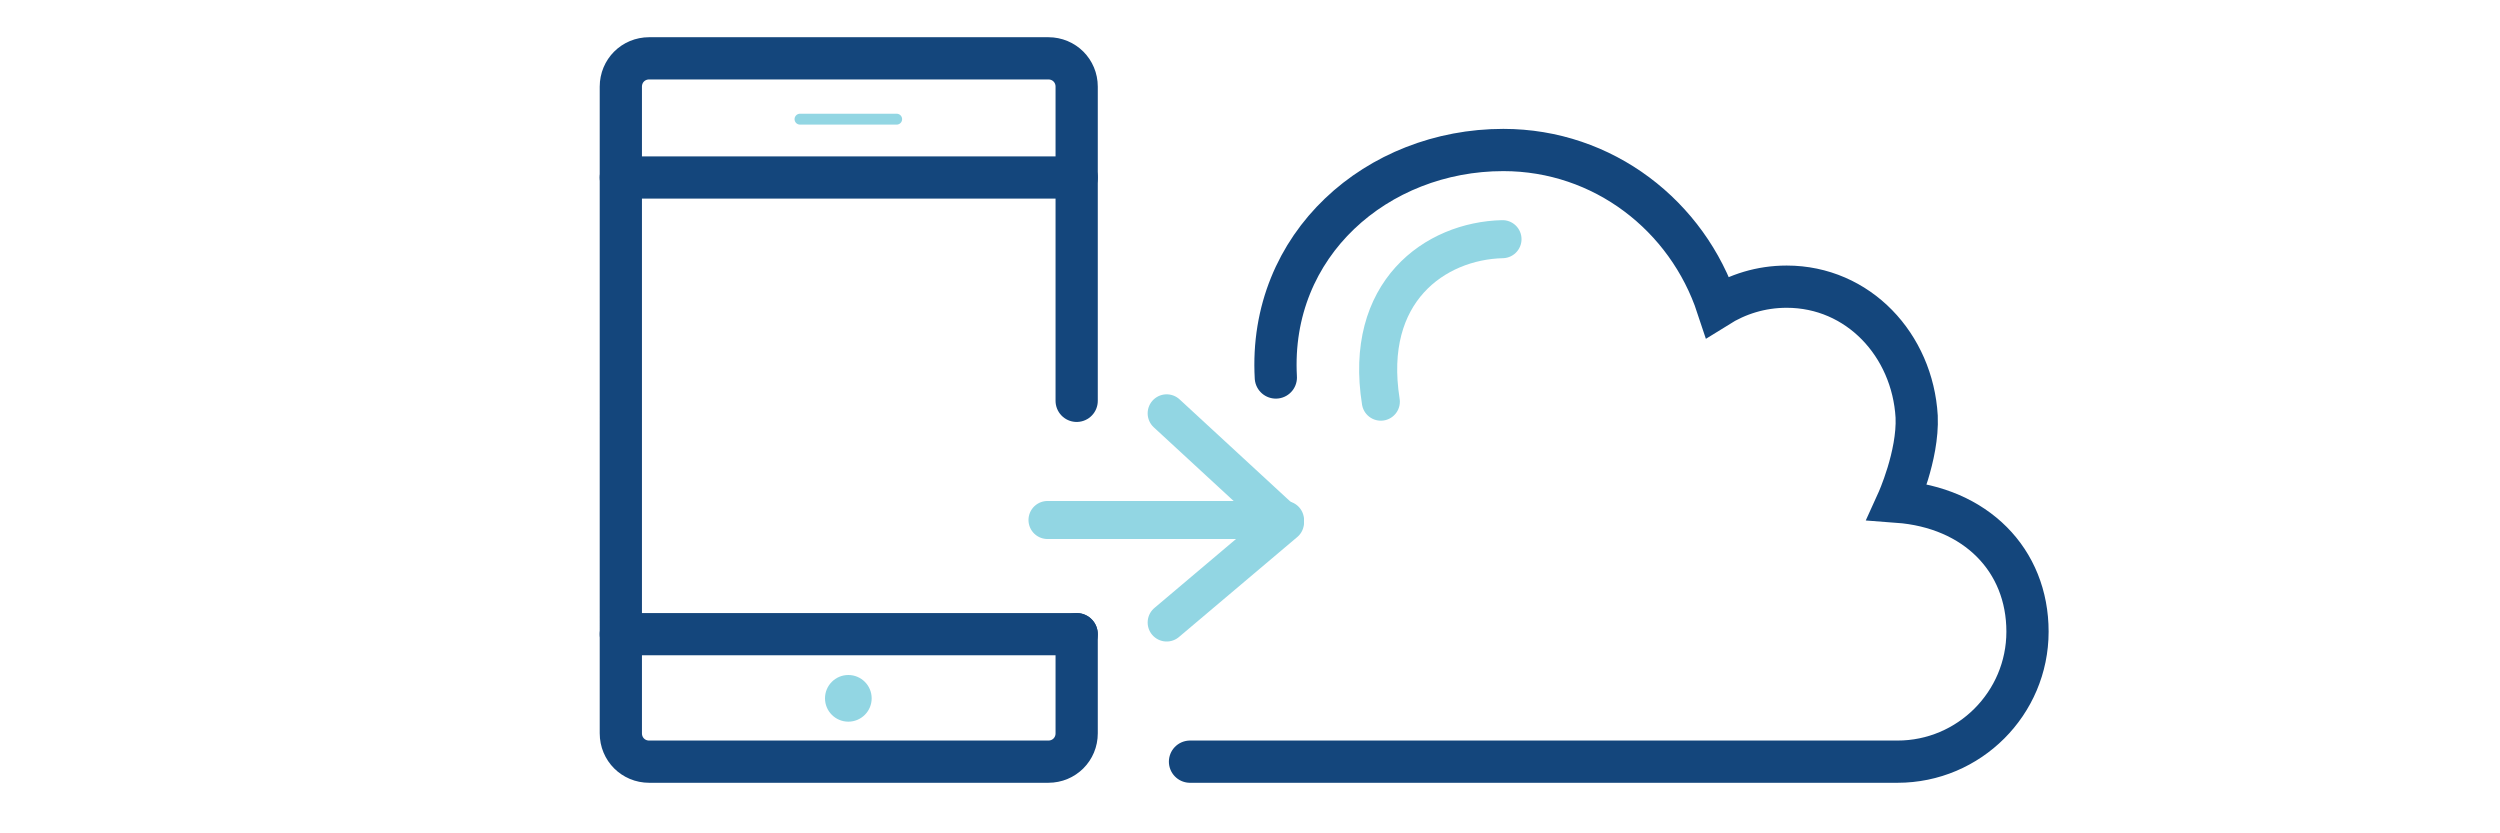 <?xml version="1.0" encoding="utf-8"?>
<!-- Generator: Adobe Illustrator 21.1.0, SVG Export Plug-In . SVG Version: 6.00 Build 0)  -->
<svg version="1.1" id="Layer_1" xmlns="http://www.w3.org/2000/svg" xmlns:xlink="http://www.w3.org/1999/xlink" x="0px" y="0px"
	 viewBox="0 0 300 100" style="enable-background:new 0 0 300 100;" xml:space="preserve">
<style type="text/css">
	.st0{fill:none;stroke:#92D6E3;stroke-width:4.077;stroke-linecap:round;stroke-miterlimit:10;}
	.st1{fill:none;stroke:#14467C;stroke-width:4.631;stroke-linecap:round;stroke-linejoin:round;stroke-miterlimit:10;}
	.st2{fill:none;stroke:#14467C;stroke-width:5.068;stroke-linecap:round;stroke-miterlimit:10;}
	.st3{fill:none;stroke:#92D6E3;stroke-width:4.566;stroke-linecap:round;stroke-miterlimit:10;}
	.st4{fill:none;stroke:#92D6E3;stroke-width:4.396;stroke-linecap:round;stroke-miterlimit:10;}
	.st5{fill:none;stroke:#92D6E3;stroke-width:1.307;stroke-linecap:round;stroke-miterlimit:10;}
	.st6{fill:#92D6E3;}
	.st7{fill:none;stroke:#92D6E3;stroke-width:4.564;stroke-linecap:round;stroke-linejoin:round;stroke-miterlimit:10;}
	.st8{fill:none;stroke:#13477C;stroke-width:4.455;stroke-linecap:round;stroke-linejoin:round;stroke-miterlimit:10;}
	.st9{fill:#93D6E3;}
	.st10{fill:none;stroke:#93D6E3;stroke-width:3.818;stroke-linecap:round;stroke-miterlimit:10;}
	.st11{fill:none;stroke:#93D6E3;stroke-width:3.818;stroke-linecap:round;stroke-linejoin:round;stroke-miterlimit:10;}
	.st12{fill:none;stroke:#14467C;stroke-width:5.062;stroke-linecap:round;stroke-miterlimit:10;}
	.st13{fill:none;stroke:#92D6E3;stroke-width:4.561;stroke-linecap:round;stroke-miterlimit:10;}
	.st14{fill:none;stroke:#92D6E3;stroke-width:4.559;stroke-linecap:round;stroke-linejoin:round;stroke-miterlimit:10;}
	.st15{fill:none;stroke:#92D6E3;stroke-width:3.486;stroke-linecap:round;stroke-miterlimit:10;}
	.st16{fill:none;stroke:#93D6E3;stroke-width:3.955;stroke-linecap:round;stroke-miterlimit:10;}
	.st17{fill:none;stroke:#13477C;stroke-width:4.787;stroke-linecap:round;stroke-miterlimit:10;}
	.st18{fill:#FFFFFF;stroke:#93D6E3;stroke-width:3.955;stroke-linecap:round;stroke-miterlimit:10;}
	.st19{fill:none;stroke:#93D6E3;stroke-width:3.955;stroke-linecap:round;stroke-linejoin:round;stroke-miterlimit:10;}
	.st20{fill:none;stroke:#13477C;stroke-width:5.024;stroke-linecap:round;stroke-miterlimit:10;}
	.st21{fill:none;stroke:#13477C;stroke-width:4.509;stroke-linecap:round;stroke-miterlimit:10;}
	.st22{fill:none;stroke:#93D6E3;stroke-width:4.42;stroke-linecap:round;stroke-linejoin:round;stroke-miterlimit:10;}
	.st23{fill:none;stroke:#13477C;stroke-width:10.377;stroke-linecap:round;stroke-miterlimit:10;}
</style>
<g>
	<g>
		<path class="st0" d="M270.4,237c3-3.6,7.6-5.9,12.7-5.9c9.1,0,16.5,7.4,16.5,16.5c0,3.4-1,6.6-2.8,9.2c-0.5,0.8-1.1,1.5-1.8,2.2"
			/>
		<path class="st0" d="M245,253c-0.7-2.7-1.8-8.9-0.5-14.7c3.9-17.5,19.9-30.5,38.7-30.5c21.9,0,39.7,17.8,39.7,39.7
			c0,8-2.4,15.7-6.8,22.2c-4.7,7-11.4,12.1-19,15"/>
		<path class="st0" d="M256.3,254.3c-0.6-2.3-0.9-4.6-0.9-7.1c0-15.4,12.4-27.8,27.8-27.8s27.8,12.4,27.8,27.8
			c0,13.2-9.2,24.3-21.6,27.1"/>
	</g>
	<polyline class="st1" points="248.2,286.7 287.4,258.9 268.7,244.4 268.7,301.4 287.4,286.9 248.1,259.1 	"/>
</g>
<g>
	<path class="st2" d="M142.8,91.4h84.9c8.6,0,15.6-7,15.6-15.6s-6.2-14.9-15.6-15.6c0,0,2.5-5.5,2.3-10.2c-0.5-8.6-7-15.6-15.6-15.6
		c-3.1,0-5.9,0.9-8.3,2.4C202.5,25.9,192.4,18,180.4,18c-15.1,0-28.2,11.3-27.3,27.3"/>
	<path class="st3" d="M180.3,28.7c-8.1,0.2-16.7,6.3-14.6,19.5"/>
	<path class="st2" d="M129.2,76.1V88c0,1.9-1.5,3.4-3.4,3.4H77.9c-1.9,0-3.4-1.5-3.4-3.4V10.4C74.5,8.5,76,7,77.9,7h47.9
		c1.9,0,3.4,1.5,3.4,3.4v37.7"/>
	<path class="st4" d="M129.2,76.1"/>
	<line class="st2" x1="74.5" y1="21.3" x2="129.2" y2="21.3"/>
	<line class="st5" x1="96" y1="14.3" x2="107.6" y2="14.3"/>
	<line class="st2" x1="74.5" y1="76.1" x2="129.2" y2="76.1"/>
	<circle class="st6" cx="101.8" cy="83.8" r="2.8"/>
	<g>
		<line class="st7" x1="125.7" y1="62.4" x2="154.2" y2="62.4"/>
		<polyline class="st7" points="140,49.6 154.2,62.7 140,74.7 		"/>
	</g>
</g>
<g>
	<polyline class="st8" points="342.9,248.1 357.3,248.1 365,232 375.1,264.4 383.9,215.1 395.6,275.7 402.5,247.3 424,247.3 	"/>
	<circle class="st9" cx="424" cy="247.3" r="6.3"/>
</g>
<path class="st10" d="M344.5,235.9c5-17,20.7-29.5,39.3-29.5c16.2,0,30.1,9.4,36.8,23"/>
<path class="st10" d="M422.5,261c-5.6,15.9-20.8,27.3-38.6,27.3c-17.8,0-33-11.4-38.6-27.3"/>
<polyline class="st11" points="424.1,222 421.7,230.9 412.6,229 "/>
<polyline class="st11" points="340.6,267.6 344.8,259.4 353.3,263.1 "/>
<g>
	<path class="st12" d="M-23.6,246v-33.2c0-1.9,1.6-3.5,3.5-3.5h46.7c1.9,0,3.5,1.6,3.5,3.5v66.9c0,1.9-1.6,3.5-3.5,3.5h-46.7"/>
	<g>
		<path class="st12" d="M-39.2,251.5c0,0,2.5-5.5,2.3-10.2c-0.5-8.6-7-15.6-15.6-15.6c-3,0-5.9,0.9-8.3,2.4
			c-3.6-10.8-13.7-18.7-25.8-18.7c-15.1,0-28.2,11.2-27.3,27.3c0.1,1.6,0.7,4.7,0.7,4.7c-12.2,0.2-21.4,9.2-21.4,20.7
			c0,11.4,9.3,20.7,20.7,20.7h71.2"/>
		<path class="st13" d="M-86.7,220c-8.1,0.2-16.7,6.3-14.6,19.4"/>
		<g>
			<line class="st14" x1="-44.6" y1="267.6" x2="-16.1" y2="267.6"/>
			<polyline class="st14" points="-30.2,254.8 -16.1,267.9 -30.2,279.9 			"/>
		</g>
		<line class="st15" x1="18.5" y1="223.3" x2="-12.8" y2="223.3"/>
		<line class="st15" x1="-12.8" y1="243.1" x2="18.5" y2="243.1"/>
		<line class="st15" x1="-12.8" y1="233.2" x2="18.5" y2="233.2"/>
	</g>
</g>
<g>
	<line class="st16" x1="190.9" y1="248.7" x2="190.9" y2="205.6"/>
	<line class="st16" x1="151.1" y1="245.4" x2="230.8" y2="245.4"/>
	<path class="st16" d="M190.9,205.6c0,0,23.7,15.2,23.7,39.9c0,4.2-0.7,8.1-1.8,11.7"/>
	<path class="st16" d="M190.9,205.6c0,0-23.7,15.2-23.7,39.9c0,4.6,0.8,8.9,2.2,12.8"/>
	<path class="st16" d="M160.7,219.5c0,0,14.6,6,30.3,6s30.3-6,30.3-6"/>
	<path class="st17" d="M162.7,273.6c-7.2-7.2-11.7-17.2-11.7-28.2c0-22,17.9-39.9,39.9-39.9s39.9,17.9,39.9,39.9
		c0,11-4.5,21-11.7,28.2"/>
	<circle class="st16" cx="191.1" cy="278.1" r="21"/>
	<line class="st18" x1="191.3" y1="288.6" x2="191.3" y2="272.7"/>
	<polyline class="st19" points="181.8,278.1 191.5,267.6 200.4,278.1 	"/>
</g>
<line class="st20" x1="124.9" y1="271.6" x2="144" y2="288.5"/>
<circle class="st21" cx="93.7" cy="246.3" r="40.1"/>
<g>
	<polyline class="st22" points="61.3,249.2 67.2,249.2 75.5,231.8 86.3,266.6 95.8,213.6 108.4,275.6 115.8,248.3 126.1,248.3 	"/>
</g>
<circle class="st20" cx="93.7" cy="246.3" r="40.1"/>
<line class="st23" x1="134.5" y1="280" x2="144" y2="288.5"/>
</svg>
